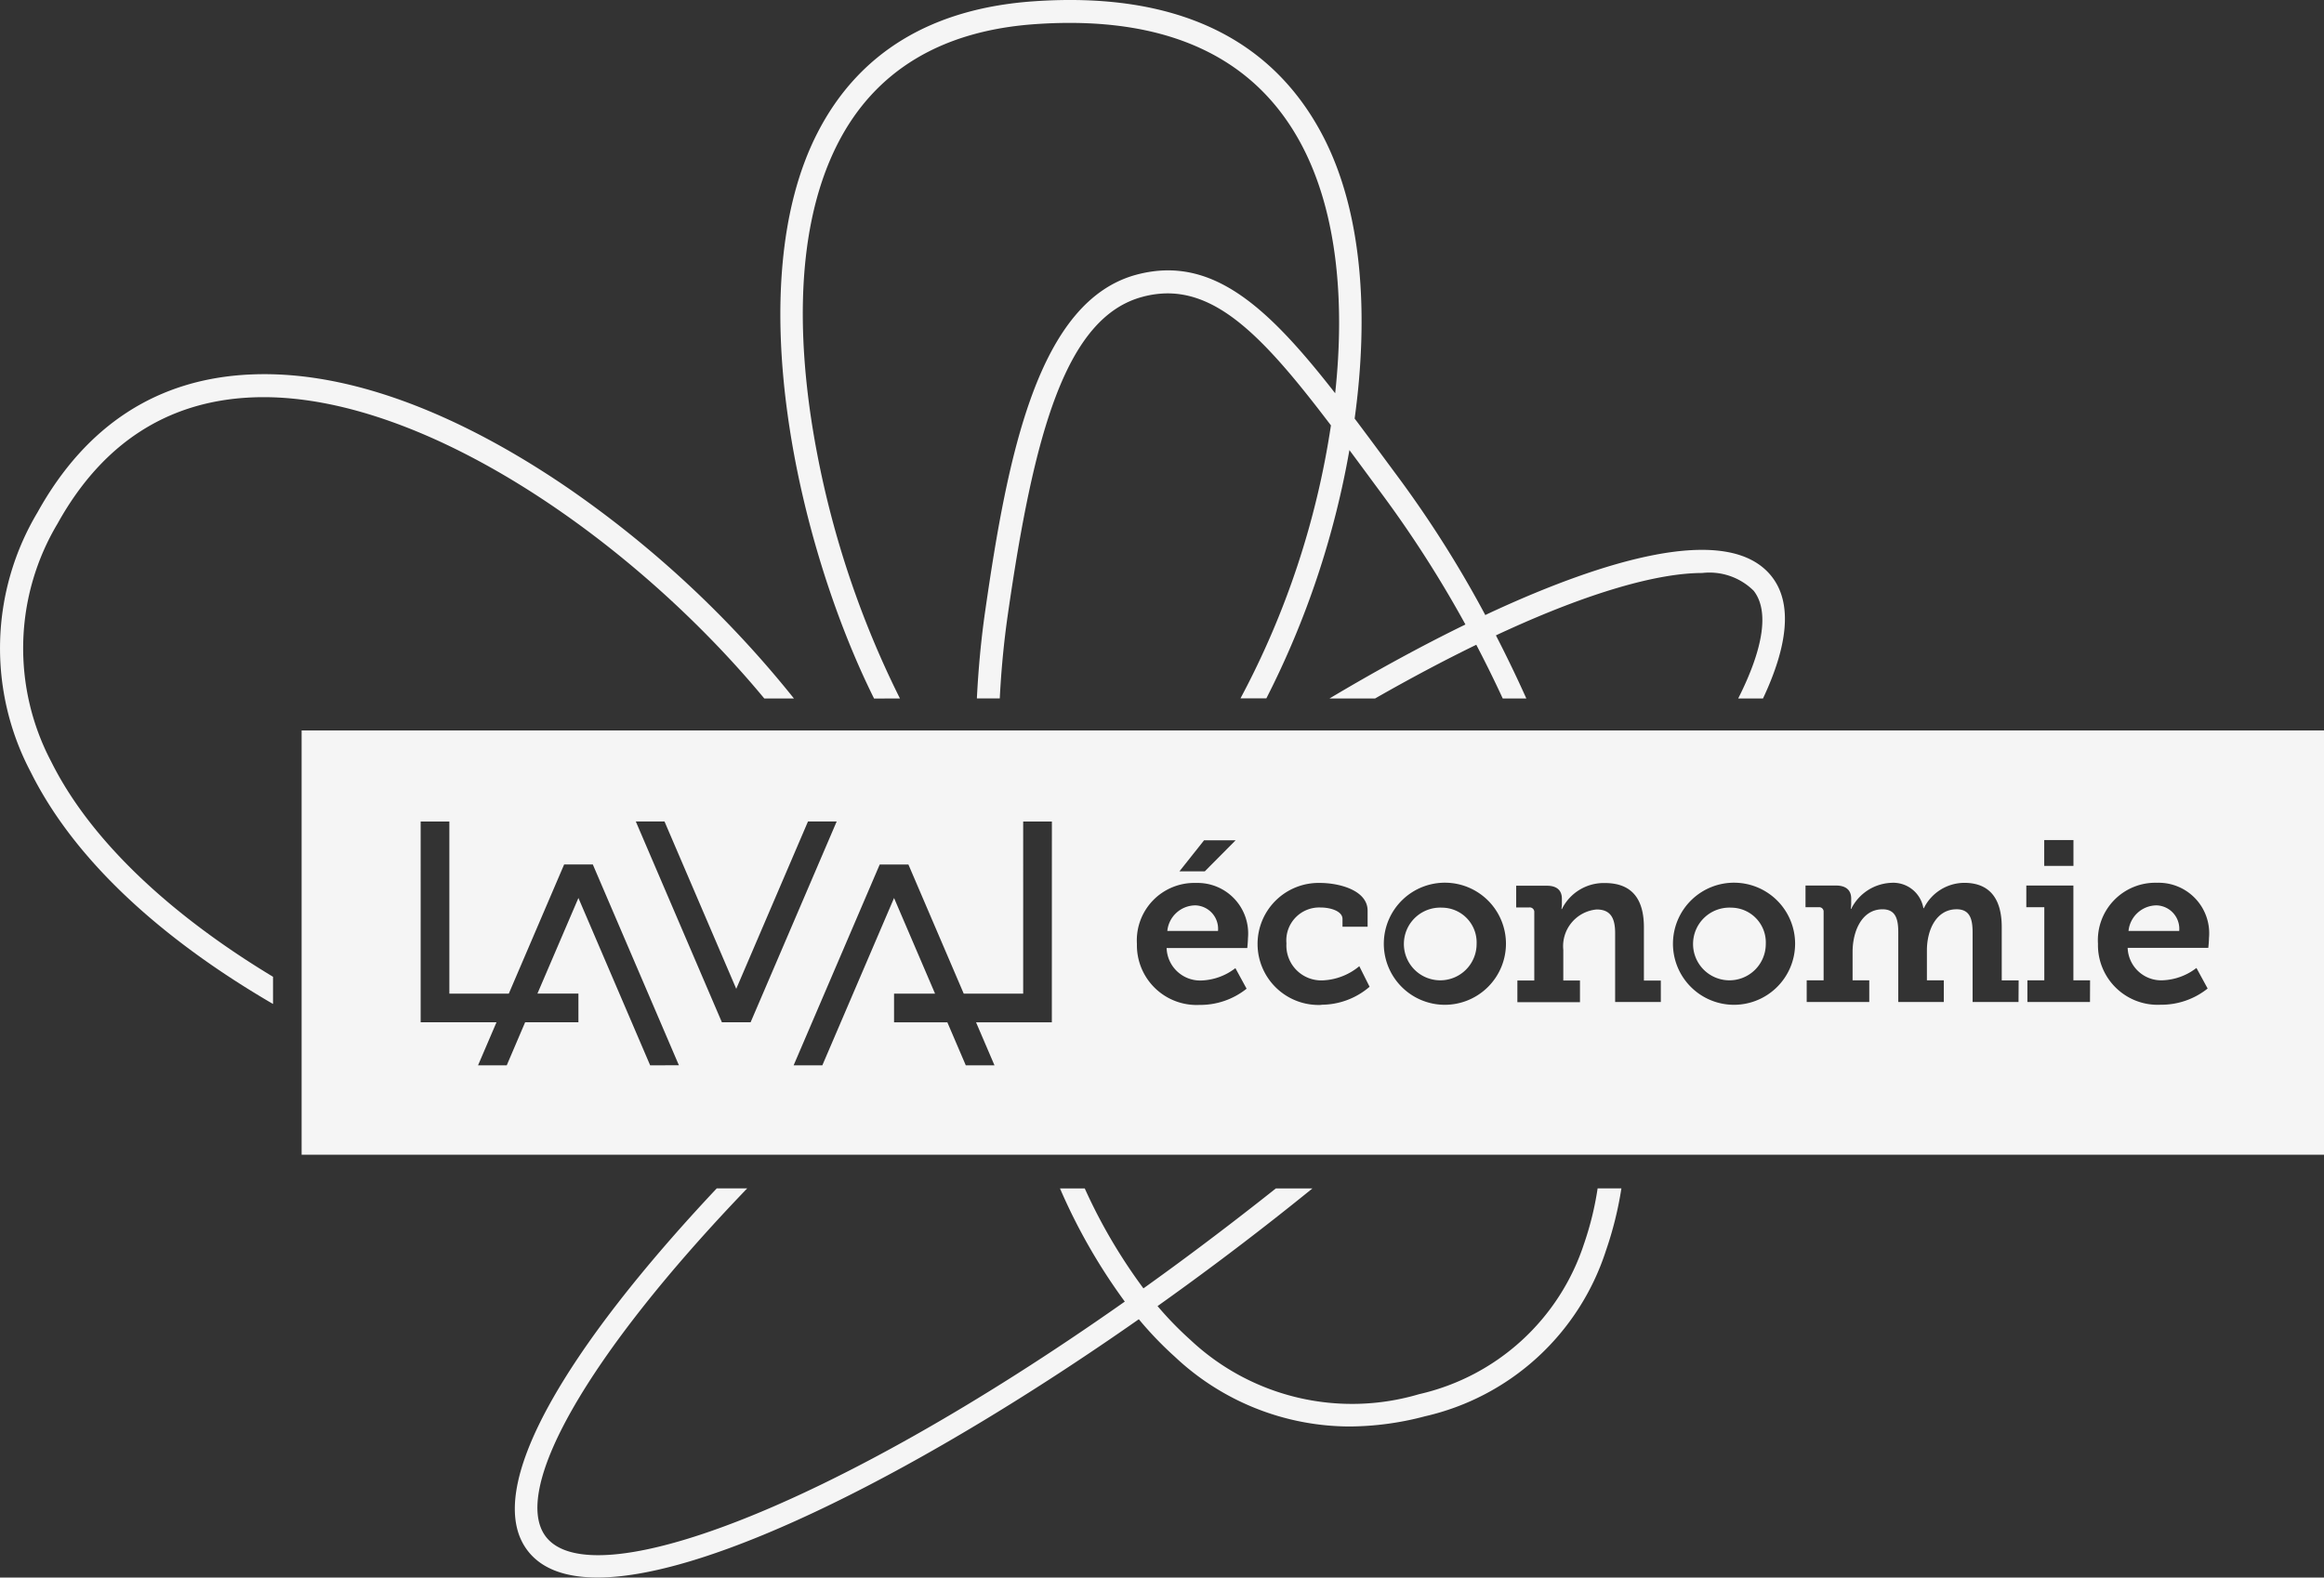 <?xml version="1.0" encoding="UTF-8"?>
<svg xmlns="http://www.w3.org/2000/svg" xmlns:xlink="http://www.w3.org/1999/xlink" width="142.127" height="96.508" viewBox="0 0 142.127 96.508">
  <rect x="0" y="0" width="142.127" height="96.508" fill="#333333" stroke="none"/>
  <defs>
    <clipPath id="clip-path">
      <rect id="Rectangle_164" data-name="Rectangle 164" width="142.127" height="96.508" transform="translate(0 0)" fill="#f5f5f5"></rect>
    </clipPath>
  </defs>
  <g id="Groupe_380" data-name="Groupe 380" clip-path="url(#clip-path)">
    <path id="Tracé_612" data-name="Tracé 612" d="M3.131,459.581a14.878,14.878,0,0,1,.394-14.569c2.717-4.892,6.71-7.486,11.87-7.71.239-.011.478-.016.721-.016,10.058,0,22.706,8.868,30.625,18.432h1.813A64.711,64.711,0,0,0,34.88,442.944c-4.918-3.388-12.3-7.37-19.547-7.046-5.681.247-10.067,3.083-13.037,8.432a16.215,16.215,0,0,0-.424,15.877c3.171,6.381,9.6,11.16,14.825,14.2v-1.664c-6.028-3.635-11.088-8.176-13.566-13.163" transform="translate(0 -412.99)" fill="#f5f5f5"></path>
    <path id="Tracé_613" data-name="Tracé 613" d="M664.974,1387.82a13.835,13.835,0,0,1-10.092,9.217,14.434,14.434,0,0,1-13.995-3.328,20.84,20.84,0,0,1-2-2.06c2.368-1.685,4.723-3.442,7.025-5.247q1.23-.964,2.445-1.95H646.12q-.531.421-1.07.844-3.588,2.813-7.027,5.269a33.144,33.144,0,0,1-3.589-6.114h-1.514a35.437,35.437,0,0,0,3.963,6.923c-18.3,12.887-32.589,17.974-35.39,14.4-2.164-2.761,2.34-10.961,12.3-21.328H611.93c-9.07,9.646-14.492,18.434-11.543,22.195.866,1.106,2.326,1.612,4.249,1.612,7.008,0,20.16-6.735,33.105-15.8a21.943,21.943,0,0,0,2.209,2.3,15.646,15.646,0,0,0,10.662,4.261,18.3,18.3,0,0,0,4.624-.622,15.17,15.17,0,0,0,11.063-10.109,21.945,21.945,0,0,0,.955-3.836H665.8a19.072,19.072,0,0,1-.824,3.369" transform="translate(-568.095 -1311.75)" fill="#f5f5f5"></path>
    <path id="Tracé_614" data-name="Tracé 614" d="M916.117,42.725a57.8,57.8,0,0,1-5.079-15.059c-1.039-5.449-1.659-13.15,1.283-18.9,2.276-4.444,6.345-6.9,12.093-7.294,7.962-.548,13.451,1.972,16.32,7.491,2.131,4.1,2.6,9.526,2,15.09-4.161-5.336-7.547-8.441-12.086-7.27-6.092,1.571-7.948,11.065-9.326,20.654-.242,1.686-.408,3.457-.5,5.284h1.4c.091-1.757.253-3.46.487-5.084,1.6-11.127,3.544-18.269,8.286-19.493a5.95,5.95,0,0,1,1.491-.2c3.357,0,6.2,3.078,9.989,8.076a51.731,51.731,0,0,1-5.532,16.7h1.582a53.877,53.877,0,0,0,5.08-15.19q.646.868,1.331,1.8l.68.92A69.948,69.948,0,0,1,950.7,38.2c-2.643,1.289-5.431,2.808-8.315,4.527h2.787c2.134-1.219,4.205-2.32,6.192-3.287q.857,1.637,1.618,3.287h1.444q-.886-1.969-1.861-3.861c.212-.1.424-.2.634-.294,5.081-2.322,9.24-3.523,11.984-3.523a3.841,3.841,0,0,1,3.145,1.087c.959,1.223.607,3.516-.947,6.591h1.517c1.512-3.213,1.823-5.815.536-7.458-2.7-3.447-10.637-.8-16.819,2.025q-.35.16-.7.327a68.158,68.158,0,0,0-5.154-8.2l-.679-.919c-.749-1.014-1.465-1.983-2.157-2.9.869-6.323.49-12.614-1.935-17.278C938.83,2.258,932.887-.517,924.317.075c-6.273.432-10.73,3.142-13.247,8.055-4.764,9.3-1.248,25.125,3.465,34.6Z" transform="translate(-861.08 0.003)" fill="#f5f5f5"></path>
    <path id="Tracé_615" data-name="Tracé 615" d="M1977.941,1057.354a2.224,2.224,0,1,0,2.11,2.222,2.129,2.129,0,0,0-2.11-2.222" transform="translate(-1872.062 -1001.829)" fill="#f5f5f5"></path>
    <path id="Tracé_616" data-name="Tracé 616" d="M1361.178,1054.693a1.735,1.735,0,0,0-1.719,1.565h3.1a1.436,1.436,0,0,0-1.383-1.565" transform="translate(-1288.07 -999.308)" fill="#f5f5f5"></path>
    <path id="Tracé_617" data-name="Tracé 617" d="M1641.177,1057.354a2.224,2.224,0,1,0,2.109,2.222,2.129,2.129,0,0,0-2.109-2.222" transform="translate(-1552.982 -1001.829)" fill="#f5f5f5"></path>
    <path id="Tracé_618" data-name="Tracé 618" d="M2480.581,1054.693a1.735,1.735,0,0,0-1.719,1.565h3.1a1.436,1.436,0,0,0-1.383-1.565" transform="translate(-2348.69 -999.308)" fill="#f5f5f5"></path>
    <path id="Tracé_619" data-name="Tracé 619" d="M351.254,876.871H474.936V850.915H351.254ZM457.826,857.62h1.788V859.2h-1.788Zm-51.379.014h1.929l-1.886,1.9h-1.551ZM372.57,871.4l-4.387-10.236-2.507,5.849h2.507v1.755h-3.259L363.8,871.4h-1.755l1.128-2.632h-4.638V856.487h1.755v10.528h3.635l3.384-7.9h1.755l5.264,12.283Zm4.387-2.632-5.264-12.283h1.755l4.387,10.236,4.387-10.236h1.755l-5.264,12.283Zm20.179-1.754v1.755H392.5l1.128,2.632h-1.755l-1.128-2.632h-3.259v-1.755h2.507l-2.507-5.849L383.1,871.4h-1.755l5.264-12.283h1.755l3.384,7.9h3.635V856.487h1.755Zm11.951-2.787h-4.932a2.052,2.052,0,0,0,2.138,1.984,3.6,3.6,0,0,0,2.068-.755l.685,1.258a4.538,4.538,0,0,1-2.879.992,3.651,3.651,0,0,1-3.828-3.73,3.514,3.514,0,0,1,3.619-3.731,3.092,3.092,0,0,1,3.171,3.381c0,.209-.042.6-.042.6m4.54,3.479a3.733,3.733,0,1,1-.1-7.461c1.187,0,2.92.447,2.92,1.7v.978h-1.536v-.475c0-.475-.727-.7-1.328-.7a2.014,2.014,0,0,0-2.1,2.193,2.133,2.133,0,0,0,2.235,2.264,3.735,3.735,0,0,0,2.221-.867l.629,1.258a4.528,4.528,0,0,1-2.948,1.1m7.376,0a3.735,3.735,0,1,1,3.912-3.73,3.742,3.742,0,0,1-3.912,3.73m13.383-.168h-2.794V863.32c0-.866-.237-1.453-1.131-1.453a2.254,2.254,0,0,0-2.04,2.473v1.873h1.02v1.327h-3.828v-1.327h1.034v-4.164a.279.279,0,0,0-.307-.307h-.8v-1.328h1.872c.629,0,.923.293.923.8v.322a1.937,1.937,0,0,1-.028.307h.028a2.857,2.857,0,0,1,2.627-1.593c1.523,0,2.389.824,2.389,2.71v3.256h1.034Zm4.3.168a3.735,3.735,0,1,1,3.912-3.73,3.741,3.741,0,0,1-3.912,3.73m17.575-.168h-2.808v-4.247c0-.81-.153-1.425-.978-1.425-1.216,0-1.817,1.216-1.817,2.529v1.817h1.034v1.327H448.9v-4.247c0-.768-.126-1.425-.964-1.425-1.257,0-1.83,1.328-1.83,2.613v1.732h1.02v1.327H443.3v-1.327h1.034v-4.178a.269.269,0,0,0-.307-.293h-.8v-1.328h1.858c.629,0,.936.293.936.8v.322a2,2,0,0,1-.027.307h.027a2.864,2.864,0,0,1,2.432-1.593,1.87,1.87,0,0,1,1.983,1.551h.028a2.776,2.776,0,0,1,2.473-1.551c1.439,0,2.291.838,2.291,2.71v3.256h1.034Zm4.371,0h-3.828v-1.327h1.034v-4.471h-1.1v-1.328h2.879v5.8h1.02Zm7.236-3.311h-4.932a2.053,2.053,0,0,0,2.138,1.984,3.6,3.6,0,0,0,2.068-.755l.685,1.258a4.538,4.538,0,0,1-2.879.992,3.651,3.651,0,0,1-3.828-3.73,3.514,3.514,0,0,1,3.618-3.731,3.092,3.092,0,0,1,3.171,3.381c0,.209-.042.6-.042.6" transform="translate(-332.809 -806.231)" fill="#f5f5f5"></path>
  </g>
</svg>
